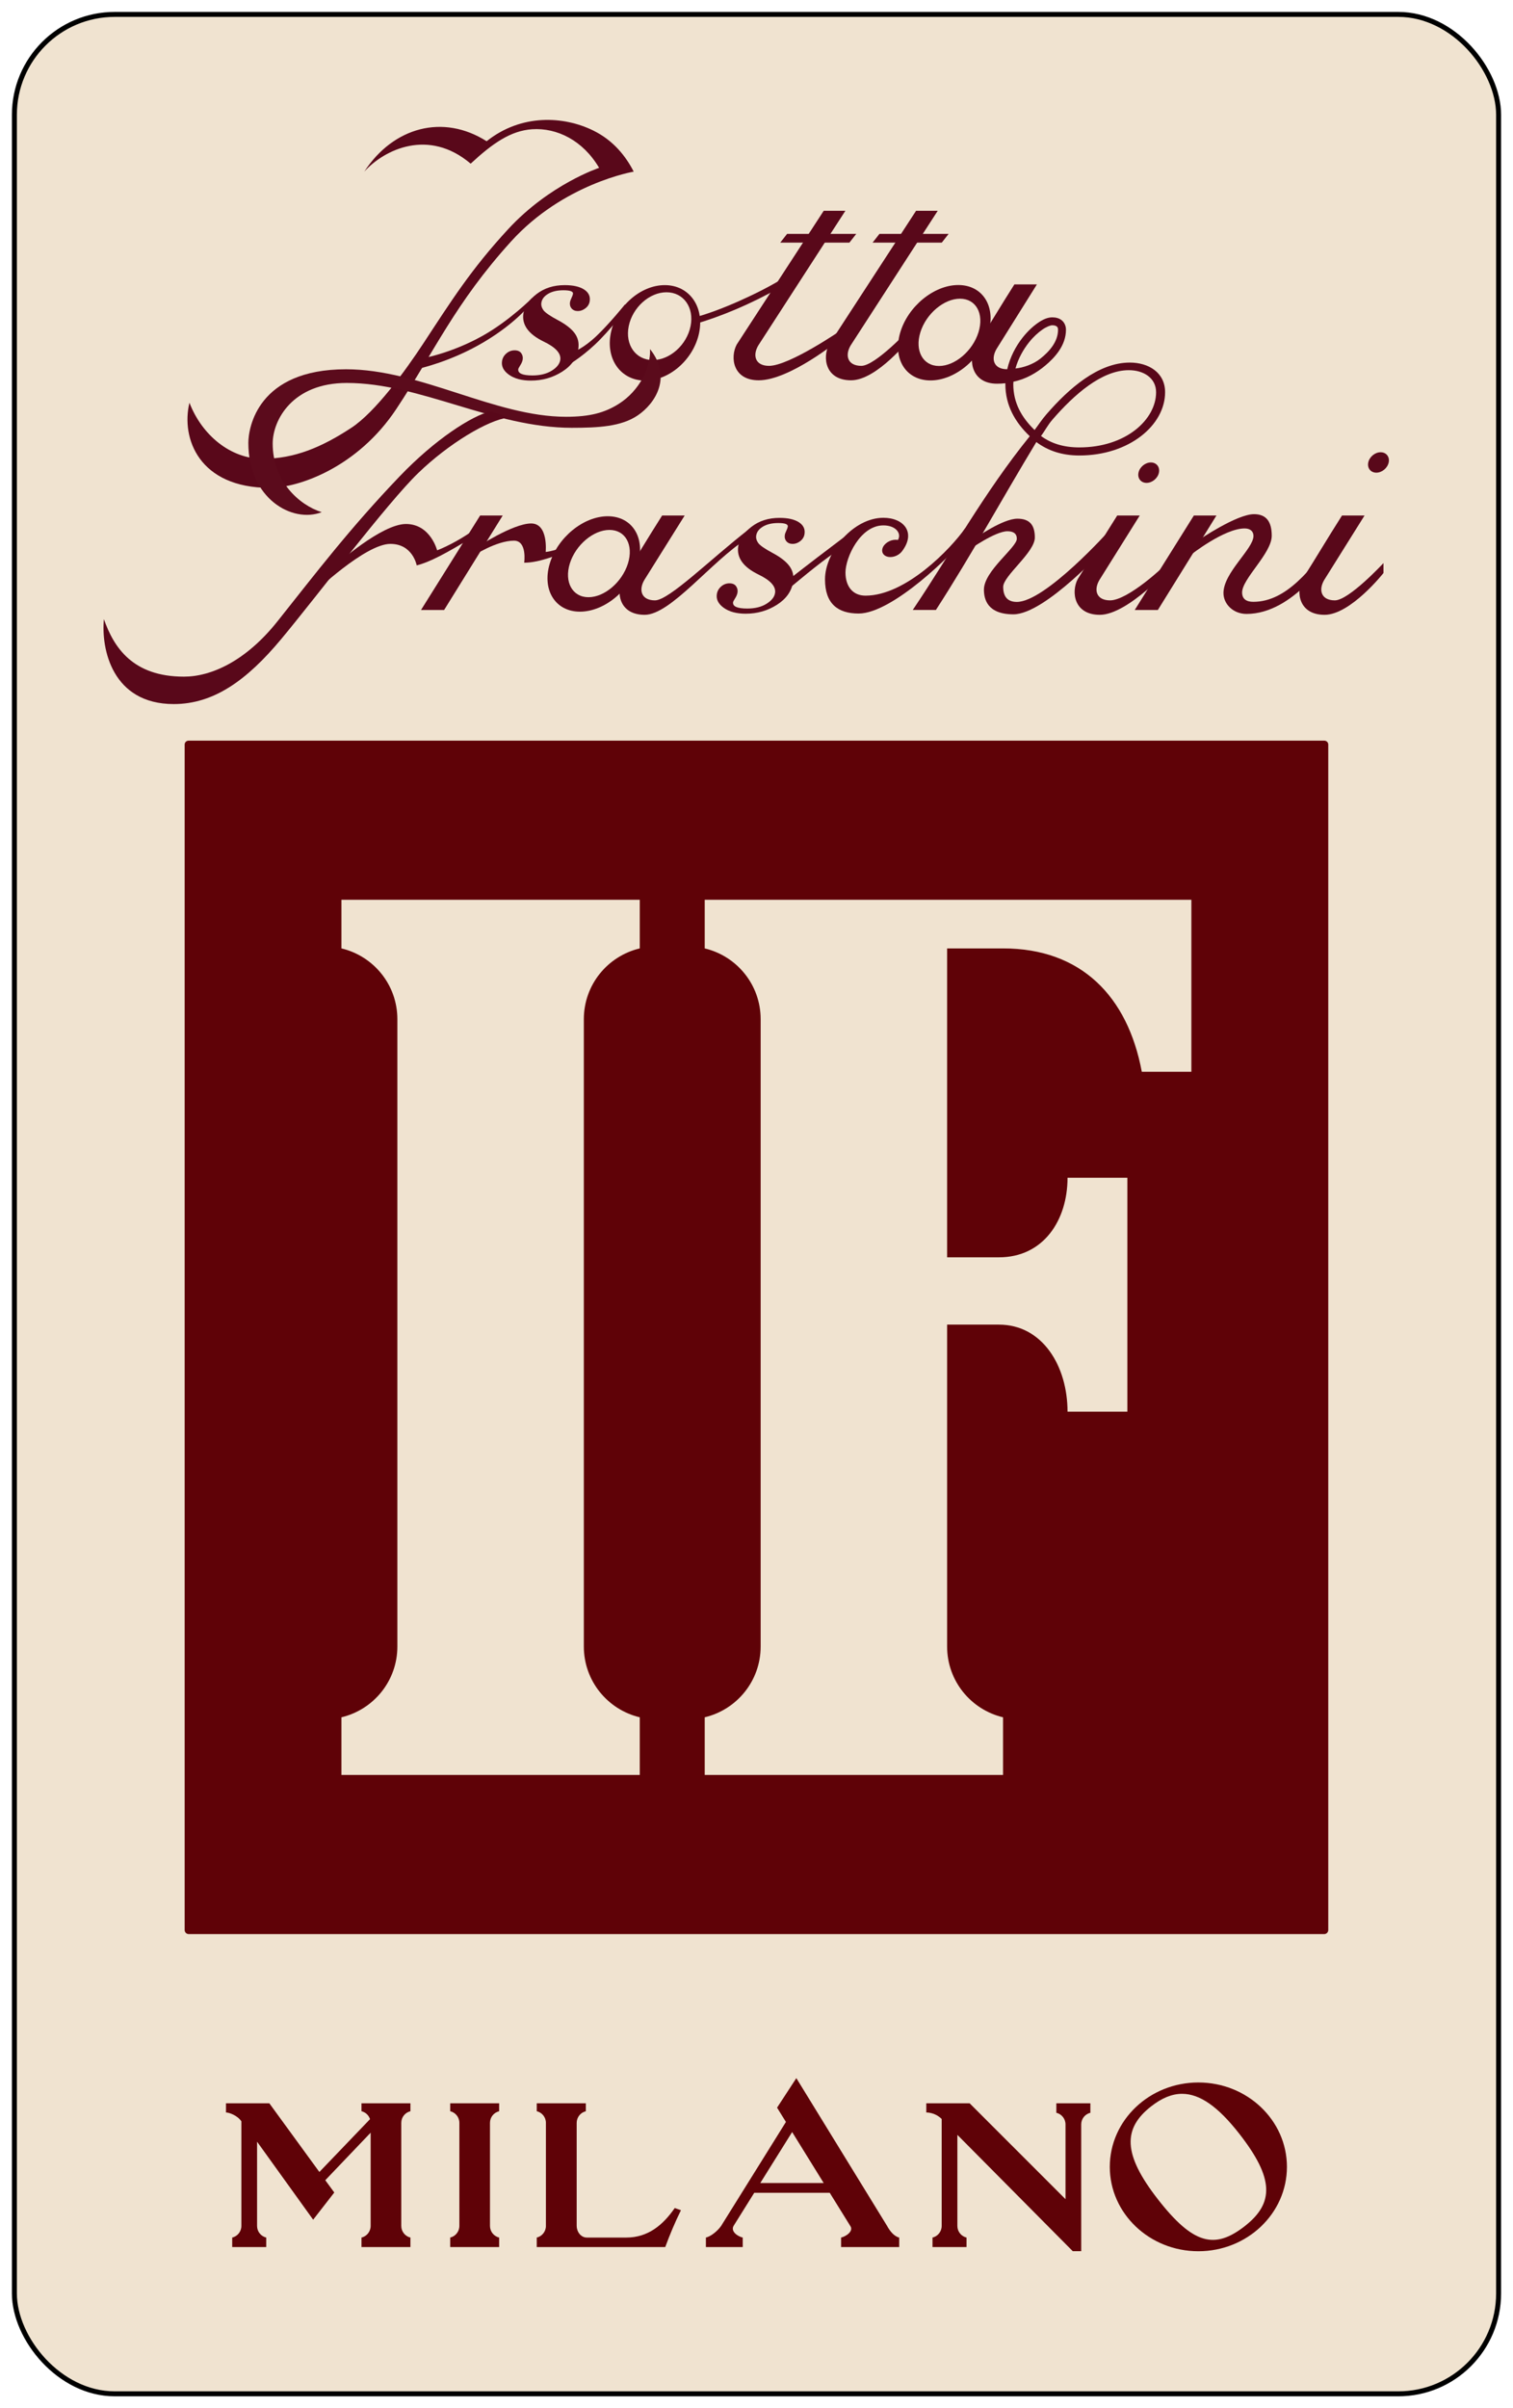<?xml version="1.0" encoding="UTF-8" standalone="no"?>
<!-- Created with Inkscape (http://www.inkscape.org/) -->
<svg xmlns:dc="http://purl.org/dc/elements/1.1/" xmlns:cc="http://web.resource.org/cc/" xmlns:rdf="http://www.w3.org/1999/02/22-rdf-syntax-ns#" xmlns:svg="http://www.w3.org/2000/svg" xmlns="http://www.w3.org/2000/svg" xmlns:sodipodi="http://sodipodi.sourceforge.net/DTD/sodipodi-0.dtd" xmlns:inkscape="http://www.inkscape.org/namespaces/inkscape" id="svg2" sodipodi:version="0.32" inkscape:version="0.44+devel" width="635" height="1010" version="1.0" sodipodi:docbase="C:\Documents and Settings\Flanker\Desktop" sodipodi:docname="Isotta-Fraschini.svg" inkscape:output_extension="org.inkscape.output.svg.inkscape" sodipodi:modified="true">
  <defs id="defs5"/>
  <sodipodi:namedview inkscape:window-height="1003" inkscape:window-width="1280" inkscape:pageshadow="2" inkscape:pageopacity="0.0" guidetolerance="10.0" gridtolerance="10.0" objecttolerance="10.0" borderopacity="1.0" bordercolor="#666666" pagecolor="#ffffff" id="base" showguides="true" inkscape:guide-bbox="true" inkscape:zoom="1.590099" inkscape:cx="257.87589" inkscape:cy="690.6416" inkscape:window-x="-4" inkscape:window-y="-4" inkscape:current-layer="svg2" inkscape:showpageshadow="false" showborder="true" width="635px" height="1010px"/>
  <rect style="fill: rgb(240, 227, 208); fill-opacity: 1; fill-rule: evenodd; stroke: black; stroke-width: 2.086; stroke-linecap: butt; stroke-linejoin: miter; stroke-miterlimit: 4; stroke-dasharray: none; stroke-opacity: 1;" id="rect1873" width="622.913" height="997.914" x="6.043" y="6.043" ry="42.089"/>
  <path style="fill: rgb(95, 2, 7); fill-opacity: 1; stroke-width: 1.5; stroke-miterlimit: 4; stroke-dasharray: none;" d="M 79.195,310.622 C 78.264,310.622 77.5,311.321 77.5,312.252 L 77.5,809.449 C 77.5,810.38 78.264,811.144 79.195,811.144 L 555.771,811.144 C 556.702,811.144 557.466,810.38 557.466,809.449 L 557.466,312.252 C 557.466,311.321 556.702,310.622 555.771,310.622 L 79.195,310.622 z M 143.3,377.359 L 268.508,377.359 L 268.508,397.757 C 255.029,400.97 245.032,412.993 245.032,427.476 L 245.032,690.51 C 245.032,704.991 255.031,717.014 268.508,720.229 L 268.508,744.408 L 143.3,744.408 L 143.3,720.229 C 156.777,717.014 166.776,704.991 166.776,690.51 L 166.776,427.476 C 166.776,412.993 156.779,400.97 143.3,397.757 L 143.3,377.359 z M 295.767,377.359 L 500.014,377.359 L 500.014,449.504 L 479.211,449.504 C 473.314,417.928 453.815,397.757 420.976,397.757 C 420.976,397.757 397.499,397.757 397.499,397.757 C 397.499,440.945 397.499,484.132 397.499,527.319 L 419.215,527.319 C 437.991,527.319 448.039,511.704 448.039,493.951 L 473.146,493.951 L 473.146,592.035 L 448.039,592.035 C 448.039,572.93 437.541,555.539 419.215,555.539 L 397.499,555.539 L 397.499,690.51 C 397.499,704.991 407.499,717.014 420.976,720.229 L 420.976,744.408 L 295.767,744.408 L 295.767,720.229 C 309.244,717.014 319.244,704.991 319.244,690.51 L 319.244,427.476 C 319.244,412.993 309.247,400.97 295.767,397.757 L 295.767,377.359 z " id="rect2760" sodipodi:nodetypes="cccccccccccccccccccccccccccsccccccccccccccccc"/>
  <path id="path3676" style="fill: rgb(95, 2, 7); fill-opacity: 1; stroke-width: 1.5; stroke-miterlimit: 4;" d="M 502.949,873.383 C 482.434,873.383 465.777,889.238 465.777,908.772 C 465.777,928.305 482.434,944.16 502.949,944.16 C 523.463,944.16 540.12,928.305 540.12,908.772 C 540.12,889.238 523.463,873.383 502.949,873.383 z M 496.232,878.141 C 503.554,878.198 511.195,883.425 520.23,895.02 C 534.686,913.572 534.841,923.971 522.382,933.667 C 509.92,943.366 500.867,941.499 485.928,922.327 C 471.185,903.407 471.233,892.659 483.189,883.354 C 487.578,879.939 491.838,878.106 496.232,878.141 z "/>
  <path style="fill: rgb(95, 2, 7); fill-opacity: 1; stroke-width: 1.5; stroke-miterlimit: 4; stroke-dasharray: none;" d="M 94.847,882.116 L 94.847,885.961 C 96.167,885.961 99.665,887.206 101.303,889.676 L 101.303,933.537 C 101.303,935.917 99.67,937.897 97.455,938.425 L 97.455,942.4 L 111.737,942.4 L 111.737,938.425 C 109.522,937.897 107.889,935.917 107.889,933.537 L 107.889,898.214 L 131.431,930.93 L 140.3,919.525 L 136.518,914.376 L 155.56,894.434 L 155.56,933.537 C 155.56,935.917 153.927,937.897 151.712,938.425 L 151.712,942.4 L 172.254,942.4 L 172.254,938.425 C 170.039,937.897 168.407,935.917 168.407,933.537 L 168.407,890.328 C 168.407,887.948 170.039,885.968 172.254,885.44 L 172.254,882.116 L 151.712,882.116 L 151.712,885.44 C 153.414,885.846 154.758,887.122 155.299,888.764 L 134.039,910.922 L 113.041,882.116 L 94.847,882.116 z " id="path3672"/>
  <path style="fill: rgb(95, 2, 7); fill-opacity: 1; stroke-width: 1.5; stroke-miterlimit: 4; stroke-dasharray: none;" d="M 188.949,882.116 L 188.949,885.44 C 191.164,885.968 192.796,887.948 192.796,890.328 L 192.796,933.537 C 192.796,935.917 191.163,937.897 188.949,938.425 L 188.949,942.4 L 209.491,942.4 L 209.491,938.425 C 207.276,937.897 205.643,935.917 205.643,933.537 L 205.643,890.328 C 205.643,887.948 207.275,885.968 209.491,885.44 L 209.491,882.116 L 188.949,882.116 z " id="path3670"/>
  <path style="fill: rgb(95, 2, 7); fill-opacity: 1; stroke-width: 1.5; stroke-miterlimit: 4; stroke-dasharray: none;" d="M 225.272,882.116 L 225.272,885.44 C 227.487,885.968 229.12,887.948 229.12,890.328 L 229.12,933.537 C 229.12,935.917 227.487,937.897 225.272,938.425 L 225.272,942.4 L 279.203,942.4 C 281.105,937.245 283.251,932.11 285.79,926.955 L 283.181,926.042 C 278.295,933.11 272.021,938.425 262.835,938.425 L 246.336,938.425 C 243.717,938.425 242.032,935.917 242.032,933.537 L 242.032,890.328 C 242.032,887.948 243.664,885.968 245.879,885.44 L 245.879,882.116 L 225.272,882.116 z " id="path3668"/>
  <path style="fill: rgb(95, 2, 7); fill-opacity: 1; stroke-width: 1.5; stroke-miterlimit: 4; stroke-dasharray: none;" d="M 388.761,882.116 L 388.761,885.961 C 390.082,885.961 392.942,886.388 395.217,888.699 L 395.217,933.537 C 395.217,935.917 393.584,937.897 391.369,938.425 L 391.369,942.4 L 405.651,942.4 L 405.651,938.425 C 403.436,937.897 401.803,935.917 401.803,933.537 L 401.803,895.346 L 450.224,944.127 L 453.778,944.127 L 453.778,890.98 C 453.778,888.6 455.411,886.62 457.626,886.092 L 457.626,882.116 L 443.344,882.116 L 443.344,886.092 C 445.559,886.62 447.192,888.6 447.192,890.98 L 447.192,922.327 L 406.955,882.116 L 388.761,882.116 z " id="path3666"/>
  <path id="path3678" style="fill: rgb(95, 2, 7); fill-opacity: 1; stroke-width: 1.5; stroke-miterlimit: 4;" d="M 334.22,871.558 C 334.22,871.558 326.134,883.941 326.134,883.941 L 329.851,889.937 L 302.657,933.537 C 301.222,935.598 298.481,937.897 296.266,938.425 L 296.266,942.4 L 311.722,942.4 L 311.722,938.425 C 309.507,937.897 306.598,935.837 307.874,933.537 L 316.547,919.655 L 348.241,919.655 L 356.849,933.537 C 358.364,935.678 355.216,937.897 353.001,938.425 L 353.001,942.4 L 377.391,942.4 L 377.391,938.425 C 375.176,937.897 373.421,935.598 372.304,933.537 L 334.22,871.558 z M 332.459,894.173 L 345.698,915.549 L 319.091,915.549 L 332.459,894.173 z "/>
  <path transform="matrix(1.038, 0, -0.146, 0.963, 0, 0)" style="font-size: 101.846px; font-style: normal; font-weight: normal; fill: rgb(89, 8, 26); fill-opacity: 1; stroke: none; stroke-width: 1px; stroke-linecap: butt; stroke-linejoin: miter; stroke-opacity: 1; font-family: Bitstream Vera Sans;" d="M 237.441,131.834 C 237.441,132.929 237.864,134.006 238.709,135.067 C 239.554,136.128 241.709,137.578 245.174,139.418 C 248.638,141.258 251.174,143.165 252.782,145.137 C 254.39,147.11 255.194,149.356 255.194,151.876 C 255.194,155.953 253.487,159.285 250.072,161.871 C 246.657,164.457 242.629,165.75 237.988,165.75 C 234.275,165.75 231.2,164.905 228.763,163.214 C 226.326,161.523 225.108,159.55 225.108,157.296 C 225.108,155.97 225.531,154.851 226.376,153.939 C 227.221,153.028 228.274,152.572 229.534,152.572 C 230.761,152.572 231.705,152.978 232.368,153.79 C 233.031,154.602 233.363,155.522 233.363,156.55 C 233.363,157.313 233.164,158.141 232.766,159.037 C 232.368,159.932 232.17,160.495 232.17,160.727 C 232.17,162.584 234.208,163.512 238.286,163.512 C 241.403,163.512 243.897,162.824 245.771,161.448 C 247.644,160.073 248.58,158.506 248.58,156.749 C 248.58,153.931 245.961,151.262 240.723,148.743 C 234.126,145.527 230.827,141.449 230.827,136.509 C 230.827,133.492 232.203,130.682 234.954,128.08 C 237.706,125.477 241.32,124.176 245.795,124.176 C 249.177,124.176 251.871,124.806 253.876,126.066 C 255.882,127.326 256.885,129.033 256.885,131.188 C 256.885,132.415 256.462,133.434 255.617,134.246 C 254.772,135.059 253.802,135.465 252.708,135.465 C 251.614,135.465 250.719,135.092 250.022,134.346 C 249.326,133.6 248.978,132.68 248.978,131.586 C 248.978,131.122 249.094,130.517 249.326,129.771 C 249.558,129.025 249.674,128.42 249.674,127.956 C 249.674,126.928 248.315,126.414 245.596,126.414 C 243.077,126.414 241.088,126.928 239.629,127.956 C 238.17,128.983 237.441,130.276 237.441,131.834 L 237.441,131.834 z " id="text9043"/>
  <path sodipodi:nodetypes="ccscssszcszscscc" id="path9047" d="M 152.878,71.985 C 161.263,62.711 179.891,53.663 197.537,68.638 C 206.73,60.127 214.348,54.786 223.371,54.206 C 233.718,53.541 244.622,58.829 251.448,70.391 C 251.448,70.391 230.713,77.245 213.328,96.054 C 197.658,113.007 189.471,126.08 177.626,144.099 C 170.11,155.532 157.585,172.779 147.455,179.42 C 134.954,187.616 123.538,192.416 110.163,192.416 C 96.789,192.416 84.75,182.534 79.508,168.9 C 75.879,183.963 83.644,204.605 113.162,204.605 C 125.489,204.605 150.128,195.918 166.276,171.61 C 182.423,147.301 190.867,127.344 214.444,101.314 C 236.535,76.926 265.963,71.985 265.963,71.985 C 262.717,65.652 257.542,58.947 248.991,54.745 C 236.579,48.646 218.82,47.643 204.236,59.233 C 186.037,47.681 165.13,53.213 152.878,71.985 z " style="fill: rgb(89, 8, 26); fill-opacity: 1; fill-rule: evenodd; stroke: none; stroke-width: 1px; stroke-linecap: butt; stroke-linejoin: miter; stroke-opacity: 1;"/>
  <path sodipodi:nodetypes="czcczcc" id="path9049" d="M 177.76,150.17 C 180.152,149.772 190.799,147.341 202.243,141.005 C 213.687,134.669 223.313,125.003 223.313,125.003 L 223.153,126.916 C 223.153,126.916 217.161,135.088 203.2,143.396 C 189.204,151.725 176.244,154.474 174.251,155.032 L 177.76,150.17 z " style="fill: rgb(89, 8, 26); fill-opacity: 1; fill-rule: evenodd; stroke: none; stroke-width: 1px; stroke-linecap: butt; stroke-linejoin: miter; stroke-opacity: 1;"/>
  <path sodipodi:nodetypes="csccscc" id="path9051" d="M 240.921,147.461 C 240.921,147.461 244.869,146.106 250.332,140.925 C 255.795,135.745 262.294,127.695 262.294,127.695 L 263.251,129.05 C 263.251,129.05 255.994,138.614 249.694,144.512 C 243.394,150.41 237.891,153.438 237.891,153.438 L 240.921,147.461 z " style="fill: rgb(89, 8, 26); fill-opacity: 1; fill-rule: evenodd; stroke: none; stroke-width: 1px; stroke-linecap: butt; stroke-linejoin: miter; stroke-opacity: 1;"/>
  <path transform="matrix(1.036, 0, -0.146, 0.965, 0, 0)" style="font-size: 102.025px; font-style: normal; font-weight: normal; fill: rgb(89, 8, 26); fill-opacity: 1; stroke: none; stroke-width: 1px; stroke-linecap: butt; stroke-linejoin: miter; stroke-opacity: 1; font-family: Bitstream Vera Sans;" d="M 339.147,232.744 C 339.147,233.84 339.571,234.92 340.417,235.982 C 341.264,237.045 343.423,238.498 346.894,240.341 C 350.364,242.185 352.905,244.094 354.516,246.07 C 356.126,248.046 356.932,250.297 356.932,252.821 C 356.932,256.906 355.221,260.243 351.801,262.834 C 348.38,265.424 344.345,266.72 339.695,266.72 C 335.975,266.72 332.895,265.873 330.454,264.179 C 328.013,262.485 326.792,260.509 326.792,258.251 C 326.792,256.922 327.216,255.801 328.063,254.888 C 328.91,253.975 329.964,253.518 331.226,253.518 C 332.455,253.518 333.401,253.925 334.066,254.739 C 334.73,255.552 335.062,256.474 335.062,257.503 C 335.062,258.267 334.863,259.098 334.464,259.994 C 334.066,260.891 333.866,261.456 333.866,261.688 C 333.866,263.548 335.909,264.478 339.994,264.478 C 343.116,264.478 345.615,263.789 347.491,262.41 C 349.368,261.032 350.306,259.463 350.306,257.703 C 350.306,254.88 347.682,252.206 342.435,249.682 C 335.826,246.461 332.521,242.376 332.521,237.427 C 332.521,234.405 333.9,231.59 336.656,228.983 C 339.413,226.376 343.033,225.072 347.516,225.072 C 350.904,225.072 353.602,225.704 355.612,226.966 C 357.621,228.228 358.626,229.938 358.626,232.097 C 358.626,233.326 358.202,234.347 357.355,235.16 C 356.508,235.974 355.537,236.381 354.441,236.381 C 353.345,236.381 352.448,236.007 351.751,235.26 C 351.053,234.513 350.705,233.591 350.705,232.495 C 350.705,232.03 350.821,231.424 351.053,230.677 C 351.286,229.93 351.402,229.324 351.402,228.859 C 351.402,227.829 350.04,227.314 347.317,227.314 C 344.793,227.314 342.8,227.829 341.339,228.859 C 339.878,229.888 339.147,231.183 339.147,232.744 L 339.147,232.744 z " id="text9053"/>
  <path style="fill: rgb(89, 8, 26); fill-opacity: 1; fill-rule: evenodd; stroke: none; stroke-width: 1px; stroke-linecap: butt; stroke-linejoin: miter; stroke-opacity: 1;" d="M 370.75,217.156 C 358.158,217.156 346.25,231.435 346.25,242.969 C 346.25,253.204 351.632,257.312 360.375,257.312 C 374.672,257.312 400.428,231.669 403.875,226.75 L 405.125,221.469 C 399.03,230.199 380.13,249.812 363.25,249.812 C 357.857,249.812 354.844,245.886 354.844,240.094 C 354.844,233.815 361.025,220.344 370.75,220.344 C 376.081,220.344 378.488,223.818 376.844,226.469 C 376.533,226.404 376.228,226.375 375.875,226.375 C 373.435,226.375 370.973,227.998 370.375,230 C 369.777,232.002 371.247,233.625 373.688,233.625 C 375.6,233.625 377.512,232.599 378.562,231.219 C 384.573,223.328 379.3,217.156 370.75,217.156 z " id="path9057" sodipodi:nodetypes="cssccssscsssss"/>
  <path sodipodi:nodetypes="ccssccssc" id="path9059" d="M 345.712,88.403 L 354.804,88.403 C 354.804,88.403 318.279,144.831 318.279,144.831 C 315.75,149.05 316.958,153.438 322.745,153.438 C 331.367,153.438 353.528,138.136 353.528,138.136 L 351.933,142.758 C 351.933,142.758 331.397,159.495 318.438,159.495 C 307.548,159.495 306.356,149.852 309.187,144.512 C 309.187,144.512 345.712,88.403 345.712,88.403 z " style="fill: rgb(89, 8, 26); fill-opacity: 1; fill-rule: evenodd; stroke: none; stroke-width: 1px; stroke-linecap: butt; stroke-linejoin: miter; stroke-opacity: 1;"/>
  <rect transform="matrix(1, 0, -0.617, 0.787, 0, 0)" y="124.634" x="407.243" height="4.657" width="29.029" id="rect9061" style="fill: rgb(89, 8, 26); fill-opacity: 1; stroke: none; stroke-width: 2.036; stroke-miterlimit: 4.5; stroke-dasharray: none; stroke-opacity: 1;"/>
  <path style="fill: rgb(89, 8, 26); fill-opacity: 1; fill-rule: evenodd; stroke: none; stroke-width: 1px; stroke-linecap: butt; stroke-linejoin: miter; stroke-opacity: 1;" d="M 384.471,88.403 L 393.562,88.403 C 393.562,88.403 357.037,144.831 357.037,144.831 C 354.508,149.05 355.716,153.438 361.503,153.438 C 367.416,153.438 381.919,137.817 381.919,137.817 L 381.919,141.961 C 381.919,141.961 368.082,159.495 357.196,159.495 C 346.306,159.495 345.114,149.852 347.945,144.512 C 347.945,144.512 384.471,88.403 384.471,88.403 z " id="path9063" sodipodi:nodetypes="ccssccssc"/>
  <rect style="fill: rgb(89, 8, 26); fill-opacity: 1; stroke: none; stroke-width: 2.036; stroke-miterlimit: 4.5; stroke-dasharray: none; stroke-opacity: 1;" id="rect9065" width="29.029" height="4.657" x="446.002" y="124.634" transform="matrix(1, 0, -0.617, 0.787, 0, 0)"/>
  <path sodipodi:nodetypes="ccccc" id="path9067" d="M 291.802,133.035 C 302.201,130.349 318.811,122.791 328.327,116.936 L 327.051,120.761 C 314.873,127.584 302.916,132.641 291.164,136.064 L 291.802,133.035 z " style="fill: rgb(89, 8, 26); fill-opacity: 1; fill-rule: evenodd; stroke: none; stroke-width: 1px; stroke-linecap: butt; stroke-linejoin: miter; stroke-opacity: 1;"/>
  <path id="path9069" d="M 279.002,119.577 C 268.787,119.577 258.643,128.539 256.373,139.598 C 254.103,150.657 260.57,159.619 270.785,159.619 C 281,159.619 291.144,150.657 293.414,139.598 C 295.684,128.539 289.217,119.577 279.002,119.577 z M 279.719,122.577 C 286.884,122.577 291.419,128.949 289.827,136.794 C 288.235,144.639 281.145,151.01 273.98,151.01 C 266.816,151.01 262.28,144.639 263.872,136.794 C 265.465,128.949 272.555,122.577 279.719,122.577 z " style="fill: rgb(89, 8, 26); fill-opacity: 1; stroke: none; stroke-width: 2.036; stroke-miterlimit: 4.5; stroke-dasharray: none; stroke-opacity: 1;"/>
  <path id="path9071" d="M 255.069,216.514 C 244.854,216.514 233.918,225.463 230.679,236.522 C 227.44,247.58 233.18,256.53 243.396,256.53 C 253.611,256.53 264.481,247.58 267.72,236.522 C 270.959,225.463 265.284,216.514 255.069,216.514 z M 255.786,222.249 C 262.51,222.249 265.978,228.526 263.546,236.326 C 261.115,244.126 253.706,250.469 246.982,250.469 C 240.258,250.469 236.725,244.126 239.157,236.326 C 241.588,228.526 249.062,222.249 255.786,222.249 z " style="fill: rgb(89, 8, 26); fill-opacity: 1; stroke: none; stroke-width: 2.036; stroke-miterlimit: 4.5; stroke-dasharray: none; stroke-opacity: 1;"/>
  <path sodipodi:nodetypes="csssscssssc" id="path9073" d="M 272.821,146.425 C 282.208,158.245 274.945,169.292 267.608,174.246 C 260.722,178.895 251.176,179.42 239.964,179.42 C 207.101,179.42 176.414,160.611 145.541,160.611 C 122.701,160.611 114.45,176.231 114.45,186.025 C 114.45,201.74 125.444,211.778 135.014,214.807 C 122.718,219.559 104.23,209.151 104.23,185.761 C 104.23,179.353 108.185,154.873 145.222,154.873 C 176.444,154.873 207.668,174.798 237.572,174.798 C 247.607,174.798 253.79,173.098 259.682,169.386 C 268.438,163.87 273.208,153.983 272.821,146.425 z " style="fill: rgb(91, 11, 28); fill-opacity: 1; fill-rule: evenodd; stroke: none; stroke-width: 1px; stroke-linecap: butt; stroke-linejoin: miter; stroke-opacity: 1;"/>
  <path sodipodi:nodetypes="cssscczzsc" id="path9075" d="M 43.609,259.664 C 47.754,271.527 55.707,283.785 77.218,283.785 C 88.531,283.785 103.092,277.377 116.467,260.566 C 132.693,240.171 146.701,221.762 167.593,199.927 C 182.676,184.162 197.896,174.454 206.016,172.425 L 213.235,175.13 C 204.663,176.257 188.371,186.011 175.565,198.349 C 162.646,210.795 132.543,250.628 118.046,268.005 C 103.548,285.382 89.682,295.281 72.932,295.281 C 47.086,295.281 42.396,272.147 43.609,259.664 z " style="fill: rgb(89, 8, 26); fill-opacity: 1; fill-rule: evenodd; stroke: none; stroke-width: 1px; stroke-linecap: butt; stroke-linejoin: miter; stroke-opacity: 1;"/>
  <path sodipodi:nodetypes="ccsccccsc" id="path9077" d="M 141.279,236.671 L 131.805,248.618 C 131.805,248.618 153.296,228.105 163.836,228.105 C 173.27,228.105 174.888,237.122 174.888,237.122 C 180.28,235.775 187.067,232.214 199.024,224.903 L 199.475,221.793 C 195.013,225.272 187.839,229.157 183.46,230.81 C 183.46,230.81 180.656,219.764 170.377,219.764 C 160.083,219.764 141.279,236.671 141.279,236.671 z " style="fill: rgb(89, 8, 26); fill-opacity: 1; fill-rule: evenodd; stroke: none; stroke-width: 1px; stroke-linecap: butt; stroke-linejoin: miter; stroke-opacity: 1;"/>
  <path sodipodi:nodetypes="ccccc" id="path9079" d="M 201.505,216.207 L 210.979,216.207 L 186.392,255.832 L 176.693,255.832 L 201.505,216.207 z " style="fill: rgb(89, 8, 26); fill-opacity: 1; fill-rule: evenodd; stroke: none; stroke-width: 1px; stroke-linecap: butt; stroke-linejoin: miter; stroke-opacity: 1;"/>
  <path sodipodi:nodetypes="ccscsccccsssscscsssssscccccssscssccsscsc" id="path9081" d="M 425.731,119.277 C 419.929,128.379 414.809,137.025 409.167,145.933 C 406.336,151.272 407.934,160.922 418.427,160.922 C 419.651,160.922 420.821,160.87 421.948,160.727 C 421.946,160.859 421.948,160.985 421.948,161.118 C 421.948,169.93 425.96,177.05 432.187,182.95 C 412.987,206.672 399.45,231.525 383.082,255.813 L 392.798,255.813 C 407.86,232.515 420.283,209.612 434.947,185.392 C 439.795,189.01 445.675,191.032 452.99,191.032 C 473.91,191.032 488.987,178.321 488.987,164.507 C 488.987,156.16 481.943,152.059 474.184,152.059 C 460.896,152.059 448.504,163.017 439.23,173.696 C 437.133,176.11 435.95,178.054 434.208,180.343 C 428.802,175.11 425.274,169.015 425.274,161.118 C 425.274,160.767 425.323,160.423 425.339,160.075 C 430.453,159.057 435.015,156.385 438.643,153.362 C 442.738,149.951 447.381,144.866 447.381,138.307 C 447.381,136.749 446.779,135.334 445.686,134.397 C 444.593,133.461 443.155,133.094 441.643,133.094 C 439.652,133.094 437.689,133.972 435.578,135.44 C 433.466,136.908 431.256,138.98 429.252,141.501 C 426.374,145.123 423.918,149.726 422.731,154.861 C 416.944,154.861 415.768,150.478 418.296,146.258 L 435.187,119.277 L 425.731,119.277 z M 441.643,136.417 C 442.596,136.417 443.213,136.664 443.534,136.939 C 443.854,137.214 444.056,137.497 444.056,138.307 C 444.056,143.316 440.405,147.43 436.621,150.429 C 433.597,152.827 429.4,154.226 426.187,154.535 C 427.336,150.388 429.453,146.615 431.861,143.586 C 433.678,141.3 435.679,139.487 437.469,138.242 C 439.259,136.998 440.87,136.417 441.643,136.417 z M 473.727,155.252 C 479.972,155.24 485.205,158.522 485.205,164.507 C 485.205,175.927 472.571,187.643 452.99,187.643 C 446.397,187.643 441.191,186.005 436.903,182.85 C 438.653,180.538 439.649,178.357 441.773,175.912 C 450.804,165.513 462.342,155.274 473.727,155.252 z " style="fill: rgb(89, 8, 26); fill-opacity: 1; fill-rule: evenodd; stroke: none; stroke-width: 1px; stroke-linecap: butt; stroke-linejoin: miter; stroke-opacity: 1;"/>
  <path sodipodi:nodetypes="ccccc" id="path9083" d="M 501.057,216.207 L 510.531,216.207 L 485.944,255.832 L 476.245,255.832 L 501.057,216.207 z " style="fill: rgb(89, 8, 26); fill-opacity: 1; fill-rule: evenodd; stroke: none; stroke-width: 1px; stroke-linecap: butt; stroke-linejoin: miter; stroke-opacity: 1;"/>
  <path sodipodi:nodetypes="csccccscc" id="path9085" d="M 197.67,233.74 C 198.573,233.064 208.321,226.752 215.716,226.752 C 221.327,226.752 220.002,235.995 220.002,235.995 C 225.81,235.938 230.485,233.802 235.114,232.567 L 235.566,229.908 C 233.701,230.428 231.312,231.251 229.024,231.486 C 229.024,231.486 230.219,219.539 222.934,219.539 C 215.192,219.539 199.926,229.683 199.926,229.683 L 197.67,233.74 z " style="fill: rgb(89, 8, 26); fill-opacity: 1; fill-rule: evenodd; stroke: none; stroke-width: 1px; stroke-linecap: butt; stroke-linejoin: miter; stroke-opacity: 1;"/>
  <path sodipodi:nodetypes="ccsccsccc" id="path9087" d="M 277.893,216.207 C 272.092,225.309 266.971,233.955 261.329,242.863 C 258.498,248.203 259.699,257.852 270.589,257.852 C 281.475,257.852 298.615,235.38 313.209,226.135 L 314.046,222.163 C 298.256,234.437 280.807,251.791 274.893,251.791 C 269.107,251.791 267.93,247.408 270.459,243.189 L 287.349,216.207 L 277.893,216.207 z " style="fill: rgb(89, 8, 26); fill-opacity: 1; fill-rule: evenodd; stroke: none; stroke-width: 1px; stroke-linecap: butt; stroke-linejoin: miter; stroke-opacity: 1;"/>
  <path style="fill: rgb(89, 8, 26); fill-opacity: 1; stroke: none; stroke-width: 2.036; stroke-miterlimit: 4.5; stroke-dasharray: none; stroke-opacity: 1;" d="M 402.189,119.538 C 391.974,119.538 381.038,128.487 377.799,139.546 C 374.56,150.604 380.301,159.554 390.516,159.554 C 400.731,159.554 411.601,150.604 414.84,139.546 C 418.079,128.487 412.404,119.538 402.189,119.538 z M 402.906,125.273 C 409.63,125.273 413.098,131.55 410.667,139.35 C 408.235,147.15 400.827,153.493 394.102,153.493 C 387.378,153.493 383.846,147.15 386.277,139.35 C 388.708,131.55 396.182,125.273 402.906,125.273 z " id="path9107"/>
  <path sodipodi:nodetypes="ccccc" id="path9091" d="M 330.879,243.18 C 338.908,236.91 347.112,230.641 355.442,224.371 L 354.006,229.235 C 345.21,235.005 338.072,241.107 330.719,247.165 L 330.879,243.18 z " style="fill: rgb(89, 8, 26); fill-opacity: 1; fill-rule: evenodd; stroke: none; stroke-width: 1px; stroke-linecap: butt; stroke-linejoin: miter; stroke-opacity: 1;"/>
  <path sodipodi:nodetypes="cssssccsssscc" id="path9093" d="M 409.688,225.46 C 409.688,225.46 420.886,217.537 426.992,217.537 C 432.179,217.537 434.32,220.228 434.32,225.442 C 434.32,231.678 421.036,241.493 421.036,246.128 C 421.036,249.808 422.52,252.445 426.755,252.445 C 438.763,252.445 465.624,222.426 465.624,222.426 L 464.79,228.791 C 464.79,228.791 438.757,257.644 425.333,257.644 C 414.371,257.644 412.95,251.261 412.95,247.281 C 412.95,239.445 426.755,229.643 426.755,225.955 C 426.755,223.775 425.319,222.807 422.805,222.807 C 417.643,222.807 406.606,230.659 406.606,230.659 L 409.688,225.46 z " style="fill: rgb(89, 8, 26); fill-opacity: 1; fill-rule: evenodd; stroke: none; stroke-width: 1px; stroke-linecap: butt; stroke-linejoin: miter; stroke-opacity: 1;"/>
  <path sodipodi:nodetypes="ccsccsccc" id="path9095" d="M 468.887,216.207 C 463.086,225.309 457.965,233.955 452.323,242.863 C 449.492,248.203 450.693,257.852 461.583,257.852 C 473.426,257.852 491.882,237.293 491.882,237.293 L 492.041,233.759 C 488.612,237.904 473.237,251.791 465.887,251.791 C 460.101,251.791 458.924,247.408 461.453,243.189 L 478.343,216.207 L 468.887,216.207 z " style="fill: rgb(89, 8, 26); fill-opacity: 1; fill-rule: evenodd; stroke: none; stroke-width: 1px; stroke-linecap: butt; stroke-linejoin: miter; stroke-opacity: 1;"/>
  <path style="fill: rgb(89, 8, 26); fill-opacity: 1; fill-rule: evenodd; stroke: none; stroke-width: 1px; stroke-linecap: butt; stroke-linejoin: miter; stroke-opacity: 1;" d="M 563.232,216.207 C 557.431,225.309 552.31,233.955 546.668,242.863 C 543.837,248.203 545.038,257.852 555.928,257.852 C 566.814,257.852 580.644,240.321 580.644,240.321 L 580.644,236.15 C 580.644,236.15 566.146,251.791 560.232,251.791 C 554.445,251.791 553.269,247.408 555.798,243.189 L 572.688,216.207 L 563.232,216.207 z " id="path9097" sodipodi:nodetypes="ccsccsccc"/>
  <path sodipodi:nodetypes="cssssccsssscc" style="fill: rgb(89, 8, 26); fill-opacity: 1; fill-rule: evenodd; stroke: none; stroke-width: 1px; stroke-linecap: butt; stroke-linejoin: miter; stroke-opacity: 1;" d="M 503.069,226.513 C 503.069,226.513 518.973,215.642 526.315,215.642 C 531.544,215.642 533.745,218.895 533.745,224.681 C 533.745,232.104 521.308,242.672 521.308,248.476 C 521.308,251.267 523.172,252.403 525.998,252.403 C 540.222,252.403 550.275,238.167 559.447,226.872 L 557.787,233.587 C 557.787,233.587 542.825,257.479 523.18,257.479 C 517.531,257.479 513.486,253.31 513.486,248.722 C 513.486,240.11 526.078,230.215 526.078,224.77 C 526.078,222.785 524.659,221.628 522.363,221.628 C 513.846,221.628 499.988,232.544 499.988,232.544 L 503.069,226.513 z " id="path9099"/>
  <path id="path9101" d="M 486.395,198.236 C 485.897,200.6 483.573,202.519 481.207,202.519 C 478.841,202.519 477.326,200.6 477.824,198.236 C 478.322,195.872 480.646,193.953 483.012,193.953 C 485.378,193.953 486.893,195.872 486.395,198.236 z " style="fill: rgb(89, 8, 26); fill-opacity: 1; stroke: none; stroke-width: 1; stroke-miterlimit: 4; stroke-opacity: 1;"/>
  <path style="fill: rgb(89, 8, 26); fill-opacity: 1; stroke: none; stroke-width: 1; stroke-miterlimit: 4; stroke-opacity: 1;" d="M 582.825,193.953 C 582.327,196.317 580.003,198.236 577.637,198.236 C 575.272,198.236 573.756,196.317 574.254,193.953 C 574.752,191.589 577.076,189.67 579.442,189.67 C 581.808,189.67 583.324,191.589 582.825,193.953 z " id="path9103"/>
</svg>